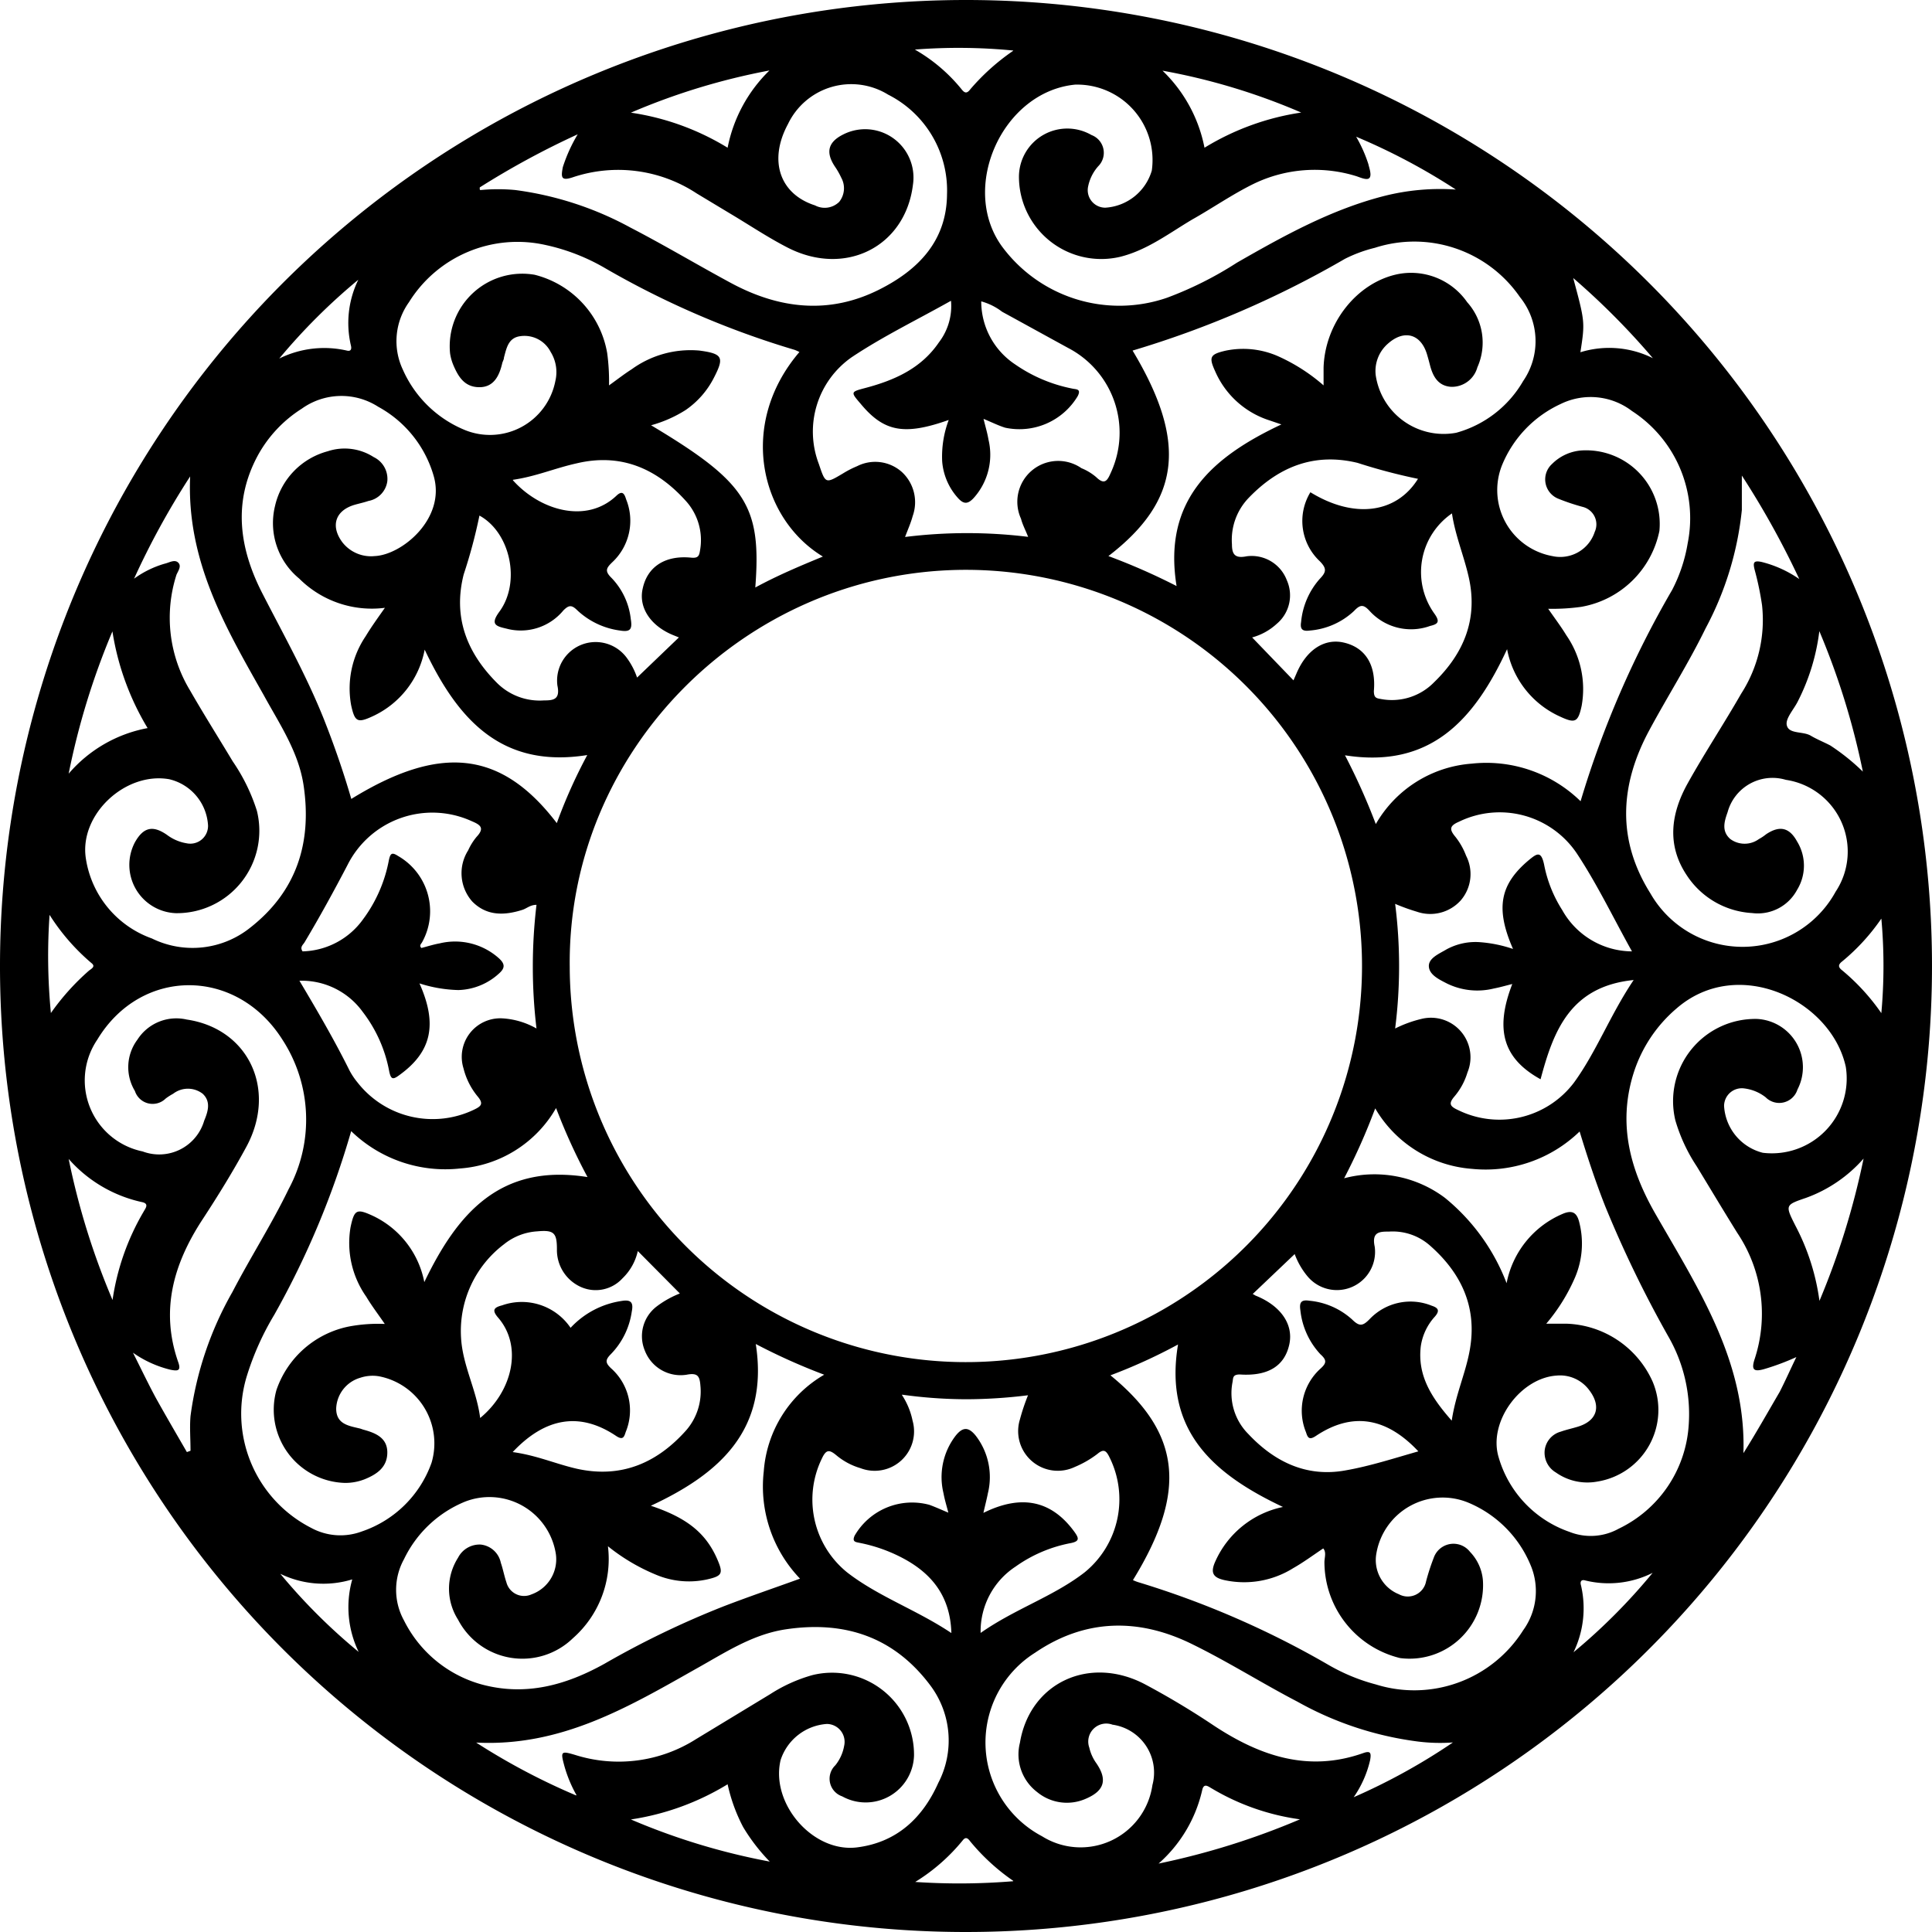 <svg xmlns="http://www.w3.org/2000/svg" viewBox="0 0 159.82 159.82"><g id="Layer_2" data-name="Layer 2"><g id="Layer_1-2" data-name="Layer 1"><path d="M0,79.92a79.91,79.91,0,1,1,79.83,79.9A79.89,79.89,0,0,1,0,79.92ZM47.13,80A32.77,32.77,0,1,0,79.54,47.14C61.55,47.35,46.92,62.19,47.13,80Zm77.54-26.3c-2.7,5.83-6.32,9.9-13.41,8.78a52.78,52.78,0,0,1,2.55,5.69,10,10,0,0,1,7.94-5,11.15,11.15,0,0,1,9,3.11,80.52,80.52,0,0,1,7.58-17.49,12.93,12.93,0,0,0,1.28-3.85A10.57,10.57,0,0,0,135,34a5.63,5.63,0,0,0-5.9-.58,9.56,9.56,0,0,0-4.86,5.09A5.55,5.55,0,0,0,128.41,46a3,3,0,0,0,3.51-2,1.49,1.49,0,0,0-1-2.07,17.38,17.38,0,0,1-2-.67,1.72,1.72,0,0,1-.53-2.88,3.84,3.84,0,0,1,2.34-1.11,6.09,6.09,0,0,1,6.54,6.65,8,8,0,0,1-6.47,6.28,17.21,17.21,0,0,1-2.73.16c.56.81,1.07,1.48,1.5,2.19a7.82,7.82,0,0,1,1.27,5.83c-.29,1.36-.53,1.48-1.76.91A7.66,7.66,0,0,1,124.67,53.7ZM48.58,62.46c-7.14,1.14-10.74-3-13.45-8.72a7.63,7.63,0,0,1-4.32,5.52c-1.24.57-1.46.45-1.76-.91a7.7,7.7,0,0,1,1.2-5.72c.47-.78,1-1.51,1.59-2.35a8.5,8.5,0,0,1-7.09-2.42,5.94,5.94,0,0,1-2-6,6.08,6.08,0,0,1,4.36-4.53,4.44,4.44,0,0,1,3.8.48,2,2,0,0,1,1.13,2,1.92,1.92,0,0,1-1.56,1.63c-.38.13-.77.21-1.15.32-1.62.48-2,1.78-1,3.11A3,3,0,0,0,31,46c2.26-.1,5.88-3.11,4.88-6.61a9.51,9.51,0,0,0-4.59-5.74,5.63,5.63,0,0,0-6.33.16,10.59,10.59,0,0,0-3.65,3.9c-2.07,3.86-1.5,7.68.39,11.37,1.77,3.45,3.66,6.82,5.1,10.43.85,2.15,1.61,4.34,2.26,6.58,7.38-4.55,12.42-4,17,2A42.78,42.78,0,0,1,48.58,62.46Zm1.71,65.45a8.72,8.72,0,0,1-2.9,7.61,6,6,0,0,1-9.5-1.54,4.76,4.76,0,0,1,0-5.12,2,2,0,0,1,1.87-1.09,1.9,1.9,0,0,1,1.67,1.51c.18.52.28,1.08.46,1.61a1.51,1.51,0,0,0,2.08,1,3.08,3.08,0,0,0,2-3.41,5.56,5.56,0,0,0-7.55-4.24,9.66,9.66,0,0,0-5,4.74,5.25,5.25,0,0,0,0,5.07,10.22,10.22,0,0,0,6.38,5.28c3.66,1,7,.09,10.24-1.72a74.5,74.5,0,0,1,9.82-4.73c2.05-.79,4.14-1.5,6.32-2.29a11,11,0,0,1-3-8.87,10.09,10.09,0,0,1,5-8,50.3,50.3,0,0,1-5.66-2.54c1.1,7.11-3,10.74-8.68,13.38,3,1,4.57,2.27,5.51,4.46.49,1.14.39,1.35-.84,1.63a7,7,0,0,1-4.23-.38A16.11,16.11,0,0,1,50.29,127.91ZM66.13,29.12a3.73,3.73,0,0,0-.4-.18A72.5,72.5,0,0,1,50,22.15a16.78,16.78,0,0,0-4.9-1.89A10.57,10.57,0,0,0,33.83,25a5.53,5.53,0,0,0-.5,5.59,9.58,9.58,0,0,0,5,4.93,5.51,5.51,0,0,0,7.61-4,3.17,3.17,0,0,0-.39-2.41,2.43,2.43,0,0,0-2.51-1.3c-1,.13-1.14,1-1.35,1.76,0,.16-.1.31-.14.46-.23,1-.67,2-1.89,2s-1.74-.85-2.15-1.81a4,4,0,0,1-.28-1,6,6,0,0,1,7-6.49,8.09,8.09,0,0,1,6,6.49,17.34,17.34,0,0,1,.15,2.66c.71-.51,1.27-.95,1.87-1.33A8.29,8.29,0,0,1,57.86,29c1.93.26,2.07.56,1.19,2.26a7.19,7.19,0,0,1-2.35,2.67,10.6,10.6,0,0,1-2.84,1.25c7.89,4.72,9.14,6.67,8.62,13.42,1.84-1,3.68-1.77,5.59-2.56C62.91,42.92,61,35.12,66.13,29.12Zm61.78,80.38c.68,0,1.19,0,1.69,0a8.1,8.1,0,0,1,7.1,4.77,6,6,0,0,1-4.57,8.29,4.51,4.51,0,0,1-3.42-.75,1.9,1.9,0,0,1-.93-1.83,1.82,1.82,0,0,1,1.33-1.55c.45-.16.92-.26,1.38-.4,1.6-.47,2-1.66,1-3a3,3,0,0,0-2.71-1.24c-3,.19-5.67,3.81-4.82,6.72a9.24,9.24,0,0,0,5.87,6.21,4.77,4.77,0,0,0,4.07-.26,10.22,10.22,0,0,0,5.79-8.52,12.86,12.86,0,0,0-1.68-7.38,95.42,95.42,0,0,1-5.22-10.77c-.79-2-1.45-4-2.12-6.19a11.18,11.18,0,0,1-8.91,3.09,10.15,10.15,0,0,1-8-5,50.38,50.38,0,0,1-2.57,5.78,9.72,9.72,0,0,1,8.34,1.62,16.85,16.85,0,0,1,5.1,7.06,7.83,7.83,0,0,1,4.6-5.72c.77-.34,1.19-.18,1.4.64a7.13,7.13,0,0,1-.33,4.58A15.24,15.24,0,0,1,127.91,109.5ZM109.49,31.88c0-.68,0-1.08,0-1.47.11-3.67,2.74-7,6.08-7.72A5.65,5.65,0,0,1,121.37,25a5,5,0,0,1,.84,5.39A2.19,2.19,0,0,1,120.05,32c-1.1-.07-1.53-.88-1.77-1.84-.07-.27-.14-.53-.22-.8-.5-1.74-1.9-2.14-3.26-.92a3,3,0,0,0-1,2.58,5.68,5.68,0,0,0,6.66,4.78A9.22,9.22,0,0,0,126,31.52a5.81,5.81,0,0,0-.27-6.95,10.61,10.61,0,0,0-12-4.07,11.58,11.58,0,0,0-2.47.91A81.27,81.27,0,0,1,93.69,29c4.53,7.54,4,12.39-2,17a51.93,51.93,0,0,1,5.64,2.48c-1.16-7.14,3-10.7,8.67-13.37l-1-.34a7.33,7.33,0,0,1-4.48-4.06c-.54-1.18-.42-1.4.86-1.7a7.15,7.15,0,0,1,4.35.46A15.1,15.1,0,0,1,109.49,31.88ZM48.6,97.37A48.36,48.36,0,0,1,46,91.66a10,10,0,0,1-7.95,5,11.18,11.18,0,0,1-9-3.09,71,71,0,0,1-6.36,15.19,23,23,0,0,0-2.25,5,10.61,10.61,0,0,0,5.3,12.63,5.06,5.06,0,0,0,4.18.3A9.27,9.27,0,0,0,35.7,121a5.65,5.65,0,0,0-4.35-7.15,3.22,3.22,0,0,0-1.54.12,2.76,2.76,0,0,0-2,2.55c0,1.31,1.06,1.43,2,1.66l.23.08c1,.27,2,.66,2,1.89s-.87,1.81-1.88,2.22a4.39,4.39,0,0,1-1.65.3,6.06,6.06,0,0,1-5.64-7.69,8,8,0,0,1,6.06-5.26,13.05,13.05,0,0,1,2.9-.2c-.56-.82-1.09-1.51-1.53-2.25A7.73,7.73,0,0,1,29,101.51c.31-1.45.5-1.55,1.83-.94a7.67,7.67,0,0,1,4.27,5.49C37.83,100.38,41.37,96.22,48.6,97.37Zm45.12,33.34a3.83,3.83,0,0,0,.43.17,74.56,74.56,0,0,1,15.79,6.87,15.78,15.78,0,0,0,3.87,1.59A10.65,10.65,0,0,0,126,134.86a5.52,5.52,0,0,0,.58-5.47,9.56,9.56,0,0,0-5.15-5.1,5.56,5.56,0,0,0-7.57,4.2,3.05,3.05,0,0,0,1.86,3.39,1.54,1.54,0,0,0,2.25-1.07,18.3,18.3,0,0,1,.63-1.94,1.73,1.73,0,0,1,3-.5,3.85,3.85,0,0,1,1.07,2.36,6.08,6.08,0,0,1-6.85,6.43,8.19,8.19,0,0,1-6.26-7.93c0-.38.18-.82-.1-1.14-.88.59-1.65,1.16-2.48,1.63a7.66,7.66,0,0,1-5.65,1c-1-.21-1.23-.62-.78-1.59a7.87,7.87,0,0,1,5.58-4.47c-5.72-2.7-9.88-6.28-8.68-13.44a44.79,44.79,0,0,1-5.59,2.55C97.7,118.55,98.24,123.36,93.72,130.71Zm54.88-18.45a20.17,20.17,0,0,1-2.68,1c-.83.23-1.07.07-.77-.84A12,12,0,0,0,143.72,102c-1.14-1.83-2.25-3.69-3.37-5.53a13.92,13.92,0,0,1-1.76-3.79,6.8,6.8,0,0,1,6.77-8.39,4,4,0,0,1,3.33,5.84,1.58,1.58,0,0,1-2.63.64,3.57,3.57,0,0,0-1.75-.73,1.47,1.47,0,0,0-1.69,1.45,4.25,4.25,0,0,0,3.2,3.87,6.19,6.19,0,0,0,6.87-7.1c-1.19-5.51-8.91-9.26-14-4.84a11.63,11.63,0,0,0-3.58,5.43c-1.28,4.16-.26,7.93,1.84,11.58,3.53,6.16,7.51,12.18,7.27,19.78,1.05-1.67,2-3.36,3-5.07C147.7,114.2,148.13,113.22,148.6,112.26ZM11.09,47.87a8.15,8.15,0,0,1,2.53-1.24c.37-.08.82-.38,1.12-.09s0,.68-.14,1a11.62,11.62,0,0,0,1.13,9.59c1.15,2,2.35,3.9,3.52,5.85a15.45,15.45,0,0,1,2,4.09,6.82,6.82,0,0,1-6.7,8.47,4,4,0,0,1-3.38-5.88c.7-1.23,1.47-1.41,2.64-.6a3.7,3.7,0,0,0,1.63.7,1.47,1.47,0,0,0,1.77-1.47A4.17,4.17,0,0,0,14,64.46c-3.63-.64-7.45,2.92-6.9,6.54a8.35,8.35,0,0,0,5.46,6.63,7.63,7.63,0,0,0,8.15-.9c3.82-3,5.1-7,4.41-11.72-.41-2.81-2-5.12-3.31-7.52-3.14-5.56-6.39-11.08-6.08-18.08A64.92,64.92,0,0,0,11.09,47.87ZM39.69,15.5a.6.6,0,0,0,0,.16s0,.07.08.06a15.18,15.18,0,0,1,2.86,0,27.33,27.33,0,0,1,9.53,3.11c2.8,1.45,5.51,3.07,8.29,4.57,4,2.16,8.14,2.64,12.29.55,3.2-1.61,5.57-4,5.6-7.88a8.88,8.88,0,0,0-4.87-8.24,5.8,5.8,0,0,0-8.29,2.44c-1.62,3-.69,5.78,2.24,6.72a1.71,1.71,0,0,0,2-.29,1.8,1.8,0,0,0,.17-2,6.17,6.17,0,0,0-.53-.93c-.76-1.15-.58-2,.66-2.63a4,4,0,0,1,5.8,4.15c-.63,5.12-5.59,7.63-10.35,5.2-1.64-.84-3.17-1.87-4.75-2.81L57.63,16A11.81,11.81,0,0,0,47.4,14.66c-1,.34-1,0-.84-.84a13,13,0,0,1,1.23-2.71A68.61,68.61,0,0,0,39.69,15.5Zm8,133a10.81,10.81,0,0,1-1-2.4c-.33-1.22-.3-1.28.88-.93a11.94,11.94,0,0,0,10-1.3l6.15-3.73a12.83,12.83,0,0,1,3.48-1.57,6.78,6.78,0,0,1,8.41,6.64,4,4,0,0,1-5.94,3.39,1.54,1.54,0,0,1-.57-2.57,3.52,3.52,0,0,0,.73-1.61,1.48,1.48,0,0,0-1.43-1.81,4.33,4.33,0,0,0-3.83,3c-.84,3.6,2.68,7.67,6.33,7.21,3.27-.41,5.42-2.42,6.72-5.34a7.59,7.59,0,0,0-.67-8.07c-3-4-7.08-5.37-12-4.62-2.76.43-5,1.94-7.41,3.28-5.59,3.16-11.15,6.44-18.15,6.08A54.59,54.59,0,0,0,47.65,148.52ZM144.09,39.34c0,1.13,0,2,0,2.85a26.4,26.4,0,0,1-3,9.79c-1.42,2.91-3.16,5.64-4.69,8.49-2.4,4.49-2.66,9,.13,13.44a8.78,8.78,0,0,0,15.32-.15,6,6,0,0,0-4.12-9.25,3.85,3.85,0,0,0-4.82,2.68c-.27.76-.52,1.57.23,2.22a2,2,0,0,0,2.36,0,3.91,3.91,0,0,0,.6-.4c1.11-.74,1.92-.57,2.56.6a3.82,3.82,0,0,1,0,4,3.68,3.68,0,0,1-3.72,1.92,6.92,6.92,0,0,1-5.41-3.13c-1.68-2.52-1.3-5.12.08-7.6s3-4.93,4.42-7.41a11.27,11.27,0,0,0,1.73-7.33,24.42,24.42,0,0,0-.61-2.92c-.15-.6-.1-.8.59-.65a9.51,9.51,0,0,1,3.1,1.41A71,71,0,0,0,144.09,39.34Zm-23.9,104.8a14.7,14.7,0,0,1-3-.09,27.49,27.49,0,0,1-9.84-3.27c-2.94-1.53-5.75-3.31-8.73-4.77-4.4-2.17-8.83-2.13-13,.71a8.77,8.77,0,0,0,.58,15.18,6,6,0,0,0,9.13-4.23,4,4,0,0,0-3.3-5,1.49,1.49,0,0,0-1.92,1.9,3.56,3.56,0,0,0,.59,1.3c.92,1.35.66,2.26-.84,2.91a3.87,3.87,0,0,1-4.07-.54,3.91,3.91,0,0,1-1.42-4.07c.81-4.92,5.67-7.26,10.29-4.87a65.92,65.92,0,0,1,5.76,3.45c3.81,2.51,7.8,3.88,12.35,2.27.62-.22.67,0,.57.58a8.84,8.84,0,0,1-1.36,3.07A50.86,50.86,0,0,0,120.19,144.14Zm-8-132.82a11.45,11.45,0,0,1,1,2.24c.09.38.28.89.11,1.14s-.73,0-1.08-.12a11.59,11.59,0,0,0-8.52.63c-1.77.87-3.39,2-5.08,2.95-1.92,1.14-3.71,2.52-5.94,3.08a6.81,6.81,0,0,1-8.39-6.66,4,4,0,0,1,6-3.41,1.57,1.57,0,0,1,.56,2.58A3.59,3.59,0,0,0,90,15.49a1.45,1.45,0,0,0,1.44,1.69,4.28,4.28,0,0,0,3.84-3.07A6.24,6.24,0,0,0,88.94,7c-6,.58-9.57,8.48-6.08,13.35a12.07,12.07,0,0,0,13.68,4.28,29.77,29.77,0,0,0,5.78-2.9c3.89-2.23,7.8-4.4,12.19-5.52a18.94,18.94,0,0,1,5.92-.53A51.85,51.85,0,0,0,112.21,11.32ZM15.46,120.12l.3-.11c0-1-.08-1.92,0-2.87a28.16,28.16,0,0,1,3.47-10.27c1.49-2.87,3.25-5.61,4.65-8.51A12.13,12.13,0,0,0,23.36,86c-3.8-6-11.69-6-15.31,0a6,6,0,0,0,3.75,9.25,3.88,3.88,0,0,0,5.09-2.54c.31-.75.58-1.57-.12-2.23a2,2,0,0,0-2.45,0,4.85,4.85,0,0,0-.61.39,1.54,1.54,0,0,1-2.55-.62A3.8,3.8,0,0,1,11.37,86a3.82,3.82,0,0,1,4.08-1.66c5.09.75,7.48,5.76,4.95,10.49-1.12,2.07-2.36,4.08-3.65,6.05-2.4,3.67-3.51,7.52-2,11.82.26.75-.11.71-.64.61A9.1,9.1,0,0,1,11,111.9c.74,1.47,1.3,2.65,1.92,3.79C13.75,117.18,14.61,118.65,15.46,120.12ZM85.05,44.41c-.24-.61-.46-1-.59-1.5a3.38,3.38,0,0,1,5-4.18,4.42,4.42,0,0,1,1.22.74c.72.7.94.25,1.22-.39a7.9,7.9,0,0,0-3.53-10.29c-1.83-1-3.64-2-5.47-3a5,5,0,0,0-1.73-.86,6.25,6.25,0,0,0,2.8,5.21,12.5,12.5,0,0,0,4.71,2c.32.08.79,0,.47.63a5.62,5.62,0,0,1-6,2.61c-.58-.18-1.13-.46-1.79-.73.16.65.32,1.18.41,1.72a5.35,5.35,0,0,1-1.21,4.81c-.51.56-.86.53-1.33,0a5.11,5.11,0,0,1-1.29-3,8.61,8.61,0,0,1,.54-3.44c-3.65,1.29-5.34,1-7.27-1.32-.86-1-.86-1,.39-1.33,2.41-.64,4.61-1.62,6.07-3.77a4.94,4.94,0,0,0,1-3.44c-2.81,1.58-5.62,2.94-8.2,4.66a7.5,7.5,0,0,0-2.73,8.85c.55,1.64.55,1.63,2,.77a8.08,8.08,0,0,1,1.17-.6,3.31,3.31,0,0,1,3.7.49,3.4,3.4,0,0,1,.89,3.64c-.15.56-.39,1.09-.63,1.73A41.52,41.52,0,0,1,85.05,44.41Zm-10.43,71a6.1,6.1,0,0,1,.87,2.11,3.26,3.26,0,0,1-4.31,3.93,5.53,5.53,0,0,1-2-1.07c-.58-.48-.84-.48-1.19.27a7.74,7.74,0,0,0,2.11,9.44c2.59,2,5.73,3.08,8.6,5-.09-3.14-1.72-5-4.1-6.24a13,13,0,0,0-3.49-1.22c-.31-.07-.65-.07-.41-.6a5.49,5.49,0,0,1,6.17-2.55c.5.18,1,.41,1.58.65-.16-.61-.31-1.1-.4-1.6a5.62,5.62,0,0,1,1-4.76c.61-.77,1.09-.72,1.67,0a5.61,5.61,0,0,1,1,4.76c-.1.51-.23,1-.37,1.62,3.19-1.58,5.66-1,7.53,1.57.38.53.44.78-.31.93A11.56,11.56,0,0,0,84,129.6a6.4,6.4,0,0,0-2.88,5.48c2.85-2,6-3,8.59-5a7.79,7.79,0,0,0,2.06-9.55c-.29-.6-.51-.66-1-.25a8.4,8.4,0,0,1-1.86,1.07,3.28,3.28,0,0,1-4.54-3.93,17.27,17.27,0,0,1,.67-2,42.17,42.17,0,0,1-5.08.33A39.24,39.24,0,0,1,74.62,115.37ZM135,78.7c-1.58-2.84-2.91-5.62-4.6-8.16a7.69,7.69,0,0,0-9.7-2.57c-.79.34-.83.63-.3,1.26a5.82,5.82,0,0,1,.88,1.56,3.33,3.33,0,0,1-.45,3.7,3.39,3.39,0,0,1-3.62.93,16.88,16.88,0,0,1-1.8-.65,40.89,40.89,0,0,1,0,10.31,10,10,0,0,1,2.16-.79,3.27,3.27,0,0,1,3.82,4.43,5.49,5.49,0,0,1-1.09,2c-.5.59-.33.81.3,1.1a7.74,7.74,0,0,0,9.6-2.26c1.87-2.57,3-5.61,4.94-8.49-5.26.53-6.64,4.23-7.7,8.21-3.1-1.71-3.8-4.11-2.34-7.88-.53.13-1,.27-1.52.37a5.71,5.71,0,0,1-3.86-.4c-.64-.33-1.47-.71-1.52-1.41s.85-1.06,1.45-1.42a5,5,0,0,1,2.78-.6,11,11,0,0,1,2.73.56c-1.47-3.37-1.09-5.34,1.32-7.36.65-.53,1-.79,1.25.37a10.76,10.76,0,0,0,1.5,3.77A6.65,6.65,0,0,0,135,78.7ZM24.77,81.13c1.5,2.52,2.9,4.92,4.14,7.42a5.94,5.94,0,0,0,.67,1A7.89,7.89,0,0,0,39.2,91.8c.59-.28.83-.48.32-1.09a5.89,5.89,0,0,1-1.18-2.34,3.19,3.19,0,0,1,3.2-4.13,6.47,6.47,0,0,1,2.84.84,43.21,43.21,0,0,1,0-10.23c-.52,0-.8.3-1.18.42-1.49.47-2.94.51-4.13-.69a3.53,3.53,0,0,1-.34-4.24,4.79,4.79,0,0,1,.7-1.12c.7-.75.28-1-.43-1.3a7.85,7.85,0,0,0-10.25,3.63c-1.13,2.16-2.3,4.3-3.55,6.39-.12.21-.42.4-.17.76a6.35,6.35,0,0,0,5-2.65,11.84,11.84,0,0,0,2.14-4.9c.12-.55.24-.68.76-.34a5.27,5.27,0,0,1,2,7.11c-.07.15-.29.29-.07.5.5-.13,1-.29,1.5-.38a5.43,5.43,0,0,1,4.92,1.24c.49.45.52.79,0,1.25a5.18,5.18,0,0,1-3.36,1.37,11.39,11.39,0,0,1-3.22-.55c1.51,3.38,1,5.65-1.63,7.56-.55.41-.73.43-.88-.32A11.49,11.49,0,0,0,30,83.7,6.22,6.22,0,0,0,24.77,81.13Zm95.32,36.39c.32-2.13,1.11-3.84,1.46-5.67.71-3.62-.62-6.51-3.3-8.85a4.64,4.64,0,0,0-3.34-1.12c-.76,0-1.46,0-1.19,1.25a3.16,3.16,0,0,1-5.56,2.45,6.24,6.24,0,0,1-1.06-1.84l-3.48,3.31c.07,0,.17.1.28.14,2,.81,3.11,2.32,2.76,4-.38,1.79-1.74,2.67-4.1,2.51-.61,0-.54.3-.6.62a4.78,4.78,0,0,0,1.31,4.31c2.17,2.31,4.84,3.6,8.06,3,2-.35,4-1,6-1.57q-4-4.26-8.47-1.28c-.55.37-.68.16-.82-.29a4.69,4.69,0,0,1,1.19-5.27c.5-.45.55-.7,0-1.19a6.31,6.31,0,0,1-1.66-3.64c-.1-.64.06-.9.75-.79a6.1,6.1,0,0,1,3.55,1.57c.61.6.89.51,1.46-.08a4.66,4.66,0,0,1,5.1-1.08c.56.18.69.42.26.91a4.62,4.62,0,0,0-1.16,2.46C117.25,113.79,118.4,115.6,120.09,117.52Zm-77.68,2.6c2,.27,3.61,1,5.36,1.39,3.65.79,6.6-.5,9-3.2a4.89,4.89,0,0,0,1.17-3.68c-.06-.78-.21-1.09-1.14-.91a3.17,3.17,0,0,1-3.46-2,3.09,3.09,0,0,1,1-3.66,8,8,0,0,1,1.9-1.06l-3.48-3.51a4.47,4.47,0,0,1-1.27,2.26,3,3,0,0,1-3.42.72,3.35,3.35,0,0,1-2-3.13c0-1.35-.24-1.61-1.62-1.48a4.84,4.84,0,0,0-2.76,1.07,9,9,0,0,0-3.55,7.74c.13,2.29,1.29,4.33,1.58,6.63,2.68-2.21,3.55-5.94,1.47-8.32-.53-.62-.31-.83.35-1a4.88,4.88,0,0,1,5.66,1.86,7.18,7.18,0,0,1,4.21-2.22c.81-.14,1,.14.85.89A6.32,6.32,0,0,1,50.55,112c-.48.48-.5.72,0,1.19a4.66,4.66,0,0,1,1.21,5.27c-.13.4-.22.71-.8.32C48,116.8,45.14,117.22,42.41,120.12Zm61.17-67.39L107,56.28l.24-.55c.84-2,2.34-2.95,3.94-2.57,1.75.41,2.66,1.82,2.47,4,0,.54.18.6.56.66a4.87,4.87,0,0,0,4.41-1.37c2.48-2.4,3.68-5.27,2.86-8.78-.4-1.74-1.1-3.39-1.37-5.2a5.89,5.89,0,0,0-1.44,8.31c.48.68.26.85-.37,1a4.63,4.63,0,0,1-5-1.24c-.51-.56-.78-.54-1.29,0a6.05,6.05,0,0,1-3.66,1.62c-.59.08-.82-.09-.72-.7a6.25,6.25,0,0,1,1.54-3.57c.55-.57.6-.86,0-1.47a4.56,4.56,0,0,1-.77-5.7c3.58,2.2,7.1,1.78,8.9-1.11a47.4,47.4,0,0,1-5-1.32c-3.59-.87-6.53.33-9,2.89a5,5,0,0,0-1.39,3.84c0,.79.21,1.2,1.2,1A3.11,3.11,0,0,1,106.45,48a3.07,3.07,0,0,1-.83,3.6A4.92,4.92,0,0,1,103.58,52.73Zm-61.15-13C44.66,42.22,48.51,43.37,51,41c.52-.49.67-.09.8.32a4.7,4.7,0,0,1-1.15,5.19c-.5.48-.64.73-.07,1.29a5.82,5.82,0,0,1,1.6,3.41c.13.81,0,1.1-.89.95a6.39,6.39,0,0,1-3.52-1.66c-.48-.48-.71-.46-1.17,0A4.57,4.57,0,0,1,41.89,52c-.88-.2-1.35-.35-.58-1.4,1.8-2.45.9-6.56-1.65-7.95a42.42,42.42,0,0,1-1.3,4.86c-.9,3.53.25,6.46,2.72,8.95A5,5,0,0,0,45,57.94c.76,0,1.36-.06,1.11-1.23a3.19,3.19,0,0,1,5.71-2.33,6,6,0,0,1,.88,1.67l3.46-3.32-.37-.15c-1.94-.75-3-2.31-2.62-3.91.39-1.79,1.85-2.75,4-2.54.6.06.67-.16.74-.61a4.82,4.82,0,0,0-1.21-4.12c-2.43-2.68-5.38-3.93-9-3.07C45.93,38.72,44.32,39.42,42.43,39.69ZM63.65,5.83A54.57,54.57,0,0,0,52.19,9.32a21.2,21.2,0,0,1,8,2.9A12.19,12.19,0,0,1,63.65,5.83ZM150.5,52.21A17.39,17.39,0,0,1,148.73,58c-.33.68-1.06,1.44-.92,2,.17.75,1.36.47,2,.87.51.3,1.07.52,1.6.8a17.8,17.8,0,0,1,2.69,2.16A61.27,61.27,0,0,0,150.5,52.21ZM5.68,64a11.32,11.32,0,0,1,6.53-3.77,22.07,22.07,0,0,1-2.91-8A61,61,0,0,0,5.68,64Zm58,90a15.48,15.48,0,0,1-2.21-2.87,14,14,0,0,1-1.28-3.53,21.44,21.44,0,0,1-8,2.91A54.78,54.78,0,0,0,63.7,154Zm43.86-3.5a19.35,19.35,0,0,1-7.29-2.55c-.28-.15-.66-.5-.8.13a11.48,11.48,0,0,1-3.61,6.08A61.88,61.88,0,0,0,107.56,150.49ZM9.31,107.54a20.15,20.15,0,0,1,2.56-7.29c.15-.28.51-.68-.13-.81a11.27,11.27,0,0,1-6.06-3.57A60.6,60.6,0,0,0,9.31,107.54Zm144.85-11.7a11.55,11.55,0,0,1-4.76,3.25c-1.72.59-1.74.59-.89,2.28a18.7,18.7,0,0,1,2,6.24A63.17,63.17,0,0,0,154.16,95.84Zm-58-90a12.05,12.05,0,0,1,3.48,6.38,21.3,21.3,0,0,1,8-2.91A52.5,52.5,0,0,0,96.13,5.84ZM29.64,23.14a49.74,49.74,0,0,0-6.54,6.52A8.38,8.38,0,0,1,28.69,29c.34.09.41-.13.34-.41A8.16,8.16,0,0,1,29.64,23.14Zm101.09,6a8.09,8.09,0,0,1,6,.49A60.78,60.78,0,0,0,130.14,23C131.12,26.64,131.12,26.64,130.73,29.17Zm-.59,107.56a48.71,48.71,0,0,0,6.57-6.59,8.1,8.1,0,0,1-5.57.63c-.35-.11-.44.12-.36.39A8.33,8.33,0,0,1,130.14,136.73Zm-107-6.57a47.9,47.9,0,0,0,6.53,6.52,8.47,8.47,0,0,1-.53-6A8.14,8.14,0,0,1,23.13,130.16Zm60.68,25.46a17.37,17.37,0,0,1-3.54-3.24c-.18-.24-.37-.47-.65-.1a15.63,15.63,0,0,1-3.92,3.43A54.37,54.37,0,0,0,83.81,155.62Zm0-151.41a46.74,46.74,0,0,0-8.14-.08,13.8,13.8,0,0,1,3.86,3.28c.25.32.44.39.73,0A18.21,18.21,0,0,1,83.8,4.21ZM4.21,83.8a19.75,19.75,0,0,1,3.13-3.49c.19-.16.6-.34.24-.63a17.51,17.51,0,0,1-3.48-4A49.12,49.12,0,0,0,4.21,83.8Zm151.42,0a43.34,43.34,0,0,0,0-7.81,17.13,17.13,0,0,1-3.24,3.54c-.35.27-.34.48,0,.74A17.65,17.65,0,0,1,155.63,83.81Z"/></g></g></svg>